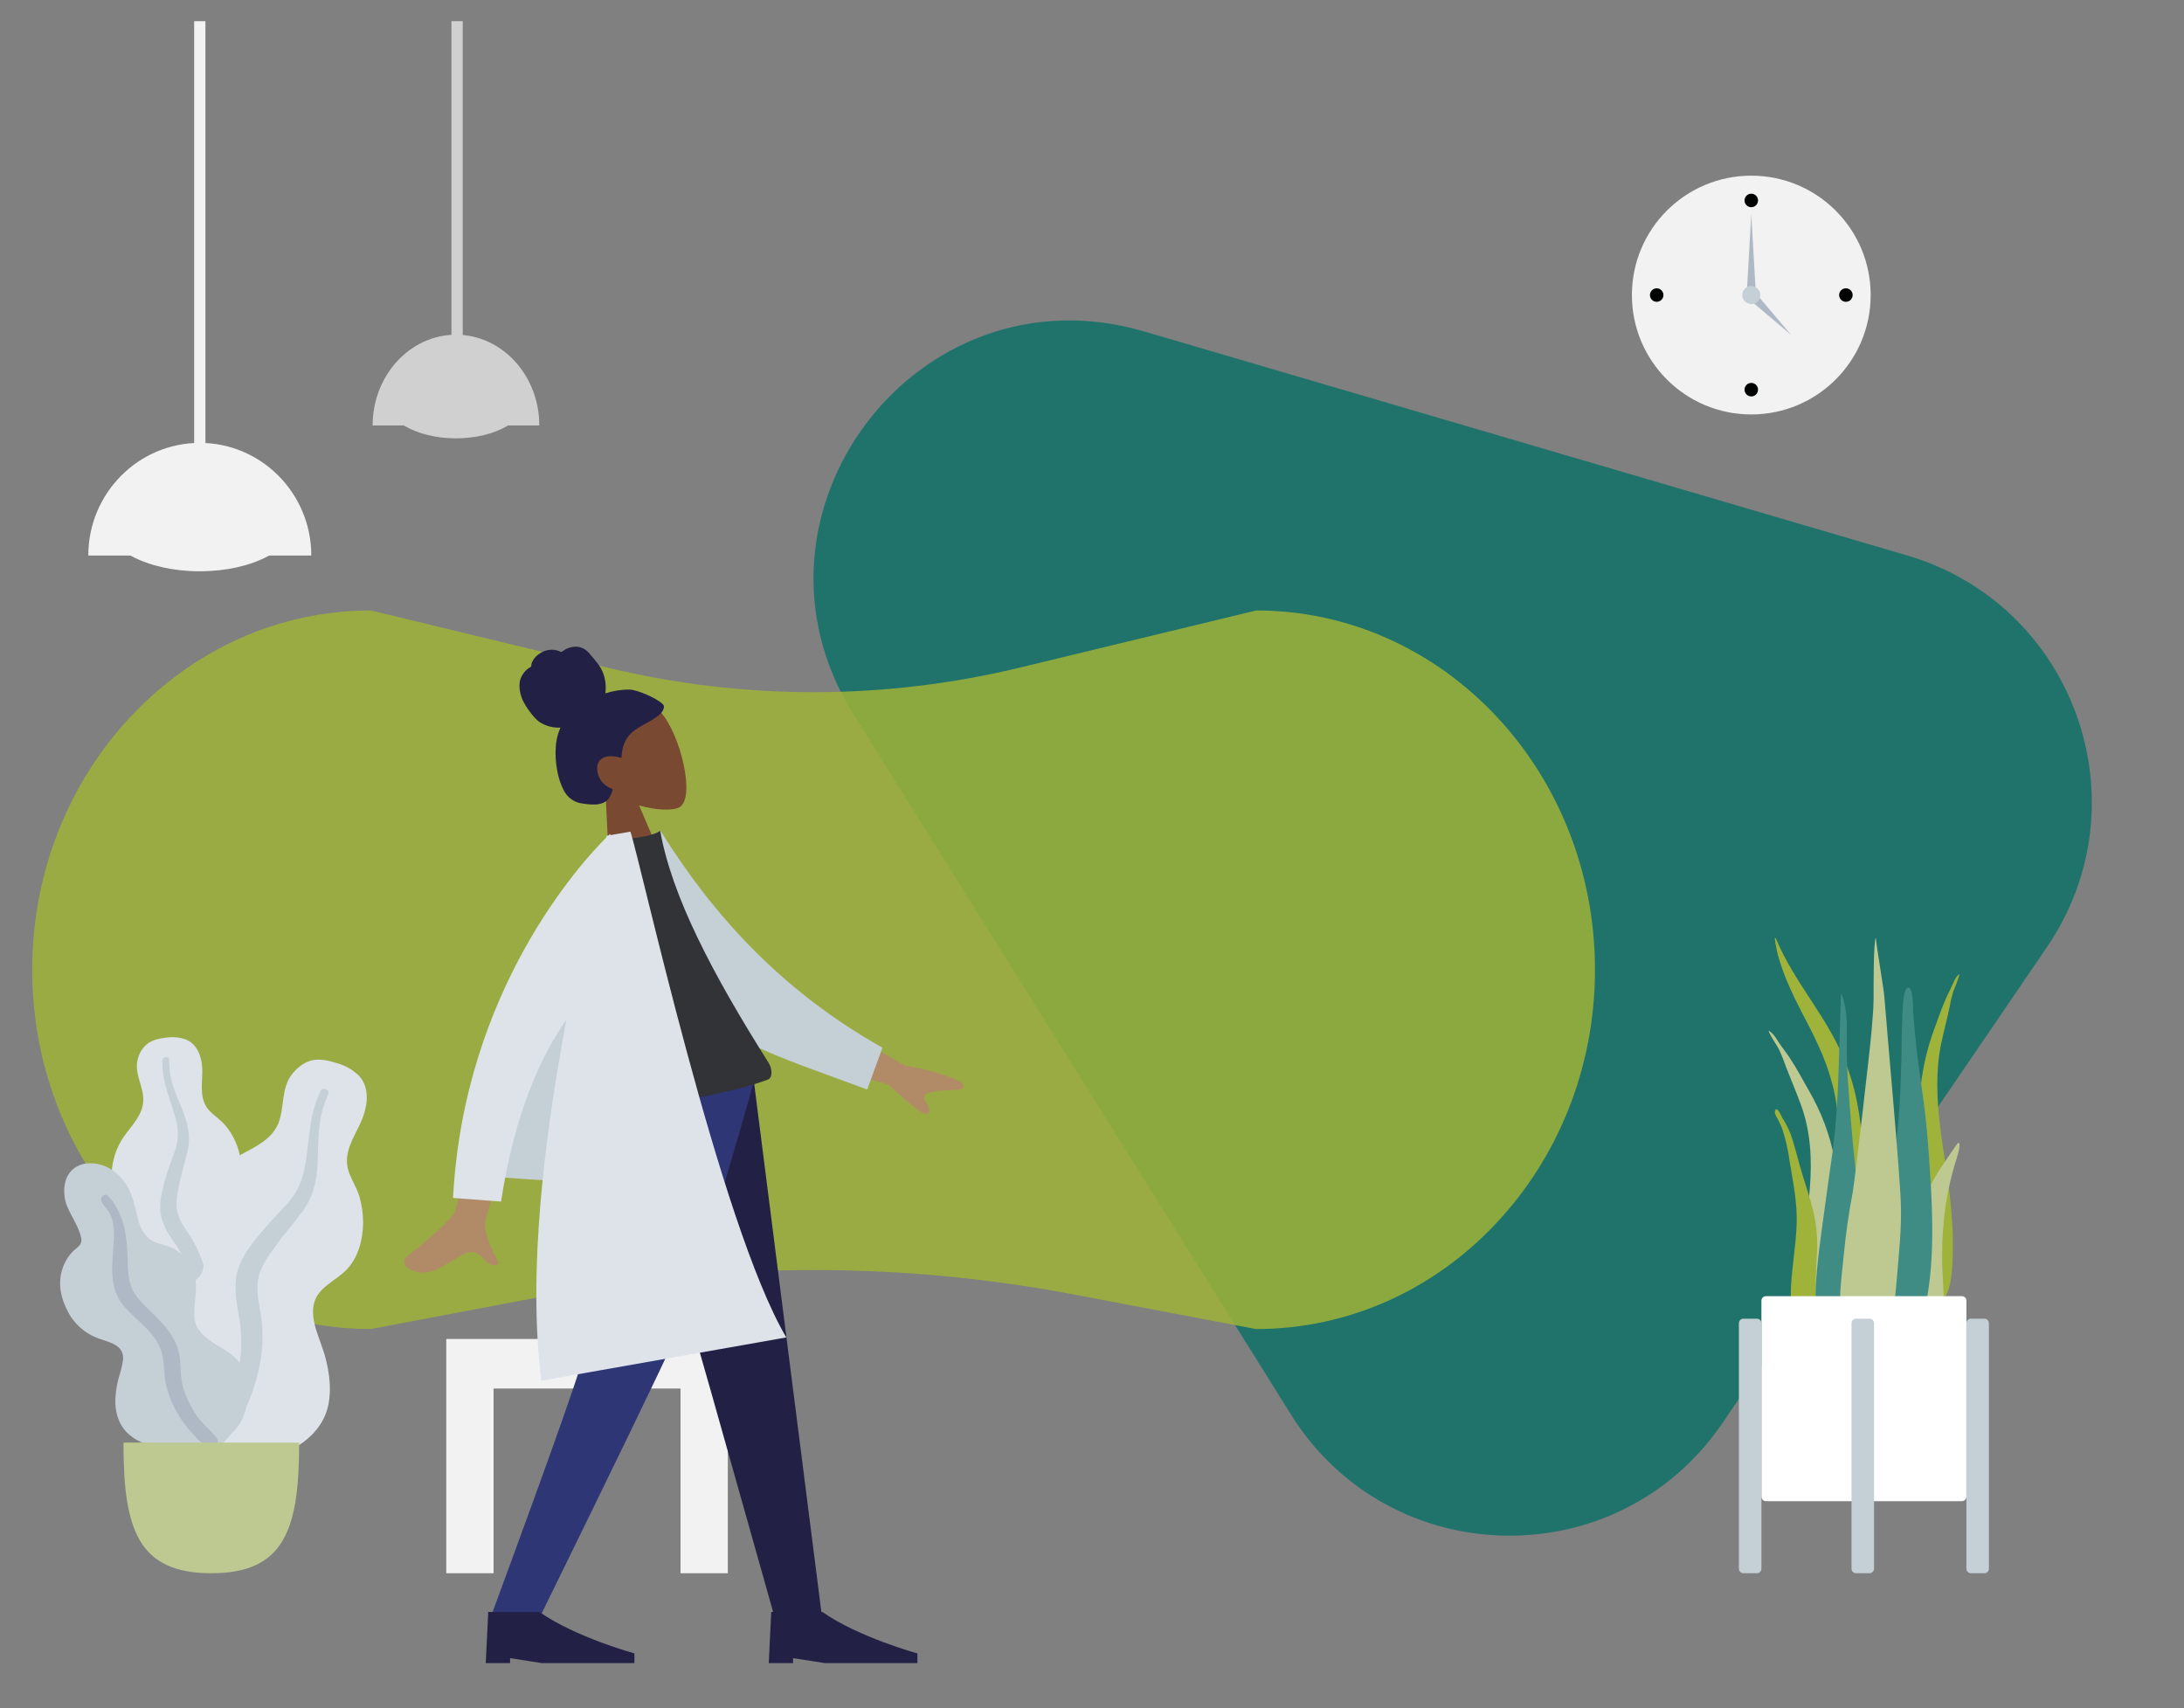 <?xml version="1.0" encoding="utf-8"?>
<!-- Generator: Adobe Illustrator 25.3.1, SVG Export Plug-In . SVG Version: 6.00 Build 0)  -->
<svg version="1.1" id="Laag_1" xmlns="http://www.w3.org/2000/svg" xmlns:xlink="http://www.w3.org/1999/xlink" x="0px" y="0px"
	 viewBox="0 0 969.6 758.3" style="enable-background:new 0 0 969.6 758.3;" xml:space="preserve">
<rect x="0" y="0" width="969.6" height="758.3" fill="#808080" stroke="none"/>
<style type="text/css">
	.st0{opacity:0.856;}
	.st1{fill:#0F7168;}
	.st2{opacity:0.856;fill:#9FB33A;enable-background:new    ;}
	.st3{fill:#F2F2F2;}
	.st4{fill:#010202;}
	.st5{fill:#AFB9C5;}
	.st6{fill:#C5CFD6;}
	.st7{opacity:0.7;}
	.st8{fill:#DDE3E9;}
	.st9{fill:#BDC991;}
	.st10{fill:#9FB33A;}
	.st11{fill:#3F8C84;}
	.st12{fill:#FFFFFF;}
	.st13{fill:#794931;}
	.st14{fill:#222045;}
	.st15{fill:#2E3676;}
	.st16{fill:#B18B67;}
	.st17{fill:#323337;}
</style>
<g id="Group_72" transform="translate(-74.847 356.938)" class="st0">
	<path id="Path_219" class="st1" d="M839.4,275L983.6,63.5c43.7-64.1,12.2-152.1-62.2-173.9l-338.6-99.4
		c-100.8-29.6-184.7,81.1-129,170.1l194.3,310.9C691.9,341,792.9,343,839.4,275z"/>
</g>
<path id="Path_311" class="st2" d="M708.1,430.5c0,44-16.8,83.9-44.1,112.8c-27.2,28.9-64.8,46.7-106.4,46.7l-81.2-15.4
	c-76.1-14.4-154.3-14.4-230.5,0l-81.2,15.4c-83.1,0-150.4-71.4-150.4-159.5c0-44,16.8-83.9,44.1-112.8S123.2,271,164.7,271
	l105.1,25.4c60.1,14.5,122.7,14.5,182.8,0L557.7,271C640.8,271,708.1,342.4,708.1,430.5z"/>
<g id="Scene_Home" transform="translate(12.511)">
	<g id="Clock" transform="translate(697.681 68.585)">
		<circle id="Clock_Frame" class="st3" cx="67.3" cy="62.4" r="53"/>
		<circle id="Time" class="st4" cx="67.3" cy="20.4" r="3"/>
		<circle id="Time-2" class="st4" cx="25.3" cy="62.4" r="3"/>
		<circle id="Time-3" class="st4" cx="109.3" cy="62.4" r="3"/>
		<circle id="Time-4" class="st4" cx="67.3" cy="104.4" r="3"/>
		<path id="Hand" class="st5" d="M67.3,26.4l2,35h-4L67.3,26.4z"/>
		<path id="Hand-2" class="st5" d="M85,80.1L66.6,64.5l2.8-2.8L85,80.1z"/>
		<circle id="Time-5" class="st6" cx="67.3" cy="62.4" r="4"/>
	</g>
	<g id="Hanging_Lamp" transform="translate(12.391)">
		<g id="Light" transform="translate(0 187.208)">
			<ellipse id="Hanging_Lamp_Light" class="st3" cx="63.8" cy="43.9" rx="42.5" ry="22.5"/>
			<path id="Hanging_Lamp-2" class="st3" d="M113.3,59.4c0-27.6-22.2-50-49.5-50s-49.5,22.4-49.5,50"/>
		</g>
		<rect id="Wire" x="61.3" y="9.4" class="st3" width="5" height="194.5"/>
	</g>
	<g id="Hanging_Lamp-3" transform="translate(138.615)" class="st7">
		<g id="Light-2" transform="translate(0 139.188)">
			<ellipse id="Hanging_Lamp_Light-2" class="st3" cx="51.3" cy="37.2" rx="31.8" ry="18.2"/>
			<path id="Hanging_Lamp-4" class="st3" d="M88.3,49.7c0-22.3-16.6-40.3-37-40.3s-37,18.1-37,40.3"/>
		</g>
		<rect id="Wire-2" x="49.3" y="9.4" class="st3" width="5" height="162.2"/>
	</g>
	<g id="Big_Leaf_Plant" transform="translate(0 451)">
		<g id="Big_Ass_Leaf" transform="translate(23)">
			<path id="leaf" class="st8" d="M38.5,9.6c2.9-0.4,5.8-0.1,8.6,0.9c5.7,2.4,7.3,9.1,7.2,14.5c-0.1,5.9-1.3,12.2,3.1,17
				c2,2.2,4.6,3.8,6.6,6c2.1,2.3,3.8,5,5.1,8c2.3,5.3,3.4,11.6,1.3,17.2c-1.8,4.9-6.5,9.4-5.5,14.9c1,5.8,6.9,10.3,10.6,14.7
				c4.2,4.9,8,11.2,8.6,17.7c0.6,6.2-2.1,12.4-6.2,17.1c-8.2,9.3-20.7,13.9-33.2,13.9c-5.3,0-11.3-0.2-15.9-3.1
				c-1.3-0.8-2.3-1.9-3-3.2c-0.8-1.1-1.8-2.1-2.9-2.9c-2.5-1.9-4.4-4.5-5.5-7.4c-4.5-11.2-0.9-25.1,5.4-35.1c1.5-2.4,2.7-4.6,2-7.4
				c-0.8-2.9-2.6-5.6-4.3-8.1c-1.8-2.4-3.4-4.9-4.8-7.6c-1.3-2.8-1.8-5.8-1.5-8.9c0.6-5.8,2.9-11.3,6.5-15.9
				c3.4-4.5,7.4-8.8,7.4-14.7c0-6.3-4.2-11.8-2.4-18.2c0.7-2.8,2.3-5.2,4.6-6.9C32.8,10.4,35.8,9.9,38.5,9.6z"/>
			<path id="middle_thing" class="st6" d="M36.7,19.5c0.1-0.8,0.9-1.3,1.7-1.2c0,0,0.1,0,0.2,0c1,0.3,1,1.2,1,2.1
				c0,2.6,0.3,5.2,0.9,7.8c1.3,5.3,3.8,10.2,5.7,15.4s2.8,10.4,1.7,15.8c-1.1,5.1-2.8,10.1-3.8,15.2c-1,4.5-2,9.3-0.5,13.8
				c1.4,4.3,4.5,7.8,6.8,11.8c4.5,8.1,6.9,17.1,7,26.3c0.2,4.3-0.1,8.6-1,12.8c-0.6,2.4-1.3,5.7-3.4,7.4c-1,0.8-2.6,1-3.4-0.1
				c-0.8-1.1-0.1-2.7,0.2-3.9c1-4.9,1.3-10,1-15c-0.1-4.9-0.9-9.7-2.3-14.4c-1.5-4.2-3.5-8.3-6.1-11.9c-2.6-3.8-5.3-7.7-6.3-12.2
				c-1.1-4.6-0.2-9.3,1-13.9c1.2-4.8,2.9-9.5,4.6-14.1c1.7-4.3,2.2-9,1.3-13.6C40.8,38.2,36,29.3,36.7,19.5z"/>
		</g>
		<g id="Big_Ass_Leaf-2" transform="translate(32 10)">
			<path id="leaf-2" class="st8" d="M105.2,11c3.6,1,6.9,2.9,9.6,5.5c5.4,5.8,3.7,14.5,0.8,20.9c-3.2,6.9-8,13.8-5.3,21.7
				c1.2,3.6,3.4,6.9,4.6,10.6c1.2,3.9,1.8,8,1.8,12.1c-0.1,7.5-2.1,15.5-7.5,21c-4.8,4.9-12.6,7.7-14.3,14.8
				c-1.9,7.4,2.7,15.8,4.7,22.8c2.3,8,3.5,17.4,0.8,25.4c-2.6,7.6-9,13.6-16.3,17c-14.6,6.8-31.6,5.7-46.2-0.8
				c-6.2-2.8-13.1-6.2-17-11.9c-1.1-1.6-1.7-3.5-1.8-5.4c-0.3-1.8-0.9-3.4-1.9-5c-1.9-3.6-2.8-7.6-2.6-11.6
				c0.6-15.6,12.2-30.2,24.9-38.7c3-2,5.7-4.1,6.3-7.8c0.7-3.9-0.1-8-0.8-11.8c-0.6-3.8-1.5-7.6-1.6-11.5c0-4,1-7.8,3-11.3
				c3.6-6.7,9.4-11.7,16-15.4c6.4-3.5,13.4-6.6,16.5-13.5C82,30.7,80,22,85.5,15.4c2.3-2.7,5.4-5.2,9.1-5.8C98,9,101.8,9.9,105.2,11
				z"/>
			<path id="middle_thing-2" class="st6" d="M97.9,23.2c0.6-0.9,1.7-1.1,2.6-0.5c0.1,0,0.1,0.1,0.2,0.1c1.1,0.9,0.5,2,0.1,3
				c-1.4,3.1-2.4,6.4-3,9.7c-1.2,7-1,14.1-1.4,21.2s-2.1,13.8-6.3,19.6c-3.9,5.5-8.5,10.5-12.4,16c-3.5,4.8-7.2,9.9-7.8,16
				c-0.6,5.9,1.2,11.7,1.8,17.5c1.2,12-1.1,23.7-5.6,34.8c-2,5.2-4.6,10.1-7.9,14.7c-1.9,2.6-4.5,6-7.9,6.9
				c-1.5,0.4-3.6-0.1-3.9-1.9c-0.3-1.7,1.3-3.3,2.2-4.5c3.7-5.3,6.8-11.1,9-17.3c2.4-5.8,4-12,4.8-18.2c0.5-5.8,0.2-11.6-0.9-17.4
				c-1-5.9-2.1-11.9-1-17.8c1.2-6,4.7-11.2,8.4-15.9c4-5,8.3-9.7,12.7-14.3c4.3-4.2,7.3-9.6,8.7-15.4C93.1,47.4,92.1,34.5,97.9,23.2
				z"/>
		</g>
		<g id="Big_Ass_Leaf-3" transform="translate(0 56)">
			<path id="leaf-3" class="st6" d="M27.6,9.4c5.9,0,11.1,3.1,14.6,7.6c4.2,5.2,5,11.5,6.7,17.7c0.7,3.2,2.4,6,4.8,8.2
				c2.3,1.9,5.3,2.3,8,3.2c5.6,1.9,9.9,6.2,11.8,11.8c2.2,6.7-0.1,13.4,0.3,20.1c0.4,6.2,6.5,10.1,11.4,13
				c4.8,2.9,9.2,5.7,10.7,11.4c1.6,6.1,2.1,12.8-0.1,18.8c-3.6,10-14,14.3-24.1,15c-9.2,0.6-20.7-0.4-27.6-7
				c-4.1-4-5.6-9.6-5.4-15.1c0.2-3.4,0.7-6.9,1.7-10.2c0.8-2.3,1.3-4.7,1.7-7.1c0.6-6.5-5.3-7.7-10.5-9.5
				c-6.2-2.1-11.3-6.6-14.2-12.5c-2.9-5.5-4.2-11.8-2.4-17.9c0.9-3.1,2.5-6,4.8-8.3c1-1.1,2.4-1.9,3.2-3c0.7-1.1,0.8-2.4,0.4-3.6
				c-1.3-5.6-5.4-10.3-6.9-15.9C15.3,21,16,14.7,20.7,11.4C22.7,10.1,25.1,9.3,27.6,9.4z"/>
			<path id="middle_thing-3" class="st5" d="M35.6,24c6.2,6.7,8,15.7,8.4,24.4c0.3,4.9,0,10.1,1.4,14.8c1.2,4.1,4.1,7.2,7.1,10.1
				c6,5.9,12.7,11.9,14.5,20.5c1,5,0.3,10.2,1.8,15.2c1.4,4.6,3.5,8.9,6.3,12.8c2.2,3.1,5.1,5.4,7.6,8.3c0.7,0.9,1.8,2.2,1.5,3.4
				c-0.4,1.4-2.2,1.9-3.5,1.7c-3.1-0.5-5.6-3.4-7.6-5.6c-2.9-3.1-5.4-6.5-7.4-10.2c-2.3-4.1-3.9-8.6-4.8-13.2
				c-0.8-4.8-0.4-9.9-2.2-14.5c-3.1-7.8-10.5-12.4-15.9-18.5c-6.7-7.6-5.7-17-5-26.3c0.4-5.1,0.8-10.9-1.8-15.6
				c-1-1.8-3.2-3.5-3.6-5.5C31.9,24.2,34.1,22.4,35.6,24z"/>
		</g>
		<path id="Base" class="st9" d="M42.3,189.4c0,38.1,6.2,58,39,58s39-19.9,39-58H42.3z"/>
	</g>
	<g id="Table" transform="translate(171.309 432)">
		<g id="Lamp" transform="translate(23)">
			<path id="Lamp_Base" class="st5" d="M37.3,153.4h34c1.1,0,2,0.9,2,2v5c0,1.1-0.9,2-2,2h-34c-1.1,0-2-0.9-2-2v-5
				C35.3,154.3,36.2,153.4,37.3,153.4z"/>
			<path id="Shade" class="st6" d="M18.9,11.1c0,0,17.2-1.7,34.4-1.7s34.4,1.7,34.4,1.7l4.6,79.4c0,0-19.5,1.9-39,1.9
				s-39-1.9-39-1.9L18.9,11.1z"/>
		</g>
		<path id="Table-2" class="st3" d="M118.3,266.4v-82h-83v82h-21v-104h125v104H118.3z"/>
	</g>
	<g id="Plant" transform="translate(745.184 407)">
		<g id="Succulents" transform="translate(13 0)">
			<path id="Thi_Succs_" class="st10" d="M17.7,9.6c8.8,21,23.9,35.6,31.8,57.4c4.7,12.9,6.7,27,6.8,41.4c0.1,7.8-0.1,15.7-0.1,23.5
				c0,7.6-0.2,15.2-0.9,22.8c-0.7,7.6-1.4,15.2-1.7,22.8c-0.2,6-0.4,12.9-2.4,18.4c-1.6,4.3-5.7,5-6.8-0.3c-0.5-3-0.6-6.1-0.5-9.2
				c0.1-3.9,0.3-7.7,0.4-11.6c0.5-15.5-0.1-30.9,0.2-46.4c0.3-15.1,2.2-30.2,0.1-45.2c-1.8-12.4-6.3-23-11.5-33.3
				c-5-9.8-10.4-19.4-13.8-30.6c-1-3.2-1.7-6.6-2.1-10C17.4,9.3,17.6,9.4,17.7,9.6z"/>
			<path id="Thi_Succs_2" class="st9" d="M15.2,51c1.8,1.3,2.7,3.1,3.9,4.9c1.5,2.3,3.2,4.3,4.7,6.6c3.1,4.7,5.8,9.8,8.6,14.7
				c5.4,9.3,9.3,19.5,11.3,30.1c2.1,11.2,2.6,22.7,3.5,34.1c0.9,12,1.8,24.2,2,36.3c0.1,5.4,0.3,11.2-0.3,16.6
				c-0.4,3.4-1.9,6.2-5.3,6.2c-7.2-0.1-10.6-8.1-12-14.6c-2.1-9.7-2.5-20-2.2-29.9c0.4-11.9,2.5-23.7,3.4-35.6
				c1-12.6,0.4-24.9-3.9-36.8c-2.2-6-4.7-11.8-7-17.8c-0.9-2.6-1.9-5.1-3.1-7.5c-1.5-2.6-3.3-5-4.4-7.8L15.2,51z"/>
			<path id="Thi_Succs_3" class="st10" d="M98.6,25.9l0.7-0.5c-0.8,2.5-1.6,5-2.7,7.3c-0.7,2.3-1.3,4.7-1.7,7.1
				c-1.2,5.7-2.7,11.2-3.9,17c-2.3,11.3-1.9,23.6-0.4,36.1c1.4,11.9,3.8,23.8,4.8,35.6c1,9.8,1.2,19.6,0.4,29.4
				c-0.6,6.4-2.5,14-7.8,13.4c-2.5-0.3-3.8-3.3-4.3-6.6c-0.8-5.4-1-11.1-1.3-16.4c-0.7-12-0.9-23.9-1-35.8
				C81.4,101.3,81,89.9,81.7,79c0.7-9.8,2.8-19.5,6.2-28.8c1.7-4.6,3.3-9.3,5.2-13.7c0.9-2.1,2-4,2.9-6.1
				C96.8,28.7,97.4,27,98.6,25.9z"/>
			<path id="Thi_Succs_4" class="st10" d="M17.5,85.7c1-1.6,3.1,3.7,3.4,4.4c-0.1-0.3-0.3-0.7-0.4-1c2,3.1,3.6,6.5,4.7,10.1
				c1.1,3.6,2,7.2,3,10.8c1.9,6.8,4.3,13.4,6,20.2c1.6,6.6,2.2,13.4,1.7,20.1c-0.5,7.2-0.6,14.4-0.2,21.6c0.2,3.4,1.3,6.6,2.1,9.9
				s1.4,6.6,2.3,9.9c0.2-0.4,0.2,1,0.2,1.1c0,0.8-0.1,1.5-0.4,2.3c-0.5,1.9-1.9,3.5-3.8,4.2c-3.5,1-6.7-2.2-7.8-5.5
				c-1.5-4.9-2.6-9.9-3.2-15c-0.7-4.6-0.9-9.2-0.7-13.9c0.4-9.2,2.1-18.2,2.5-27.4c0.5-10-1.5-19.4-3.1-29.1
				c-0.6-4.7-1.7-9.3-3.1-13.8c-0.6-1.7-1.4-3.4-2.3-5.1C17.8,88.5,16.8,86.8,17.5,85.7z"/>
			<path id="Thi_Succs_5" class="st11" d="M45.5,70.1c-0.4,11.4-1.1,22.8-2.6,34.1c-1.6,11.6-3.3,23.1-4.8,34.6
				c-1.5,11.3-3,22.7-2.8,34.1c0.2,8.4-1.2,22.6,8.1,26.8c9.5,4.2,11.5-13.8,12.1-19.7c1.2-11.4,0.8-22.9,0.2-34.3
				c-0.6-11.7-1.6-23.4-2.8-35.1c-1.4-13-2.4-26-3.3-39c-0.4-6.4-0.5-12.9-0.4-19.3c0.1-6.1-0.1-12.2-2.3-18l-0.3,0.2"/>
			<path id="Thi_Succs_6" class="st9" d="M94.4,106.3c-1.7,2.5-3.4,4.9-5,7.6c-2.9,4.7-5.5,9.9-6.3,16.6c-1.6,14.1-0.3,29.2,0,43.7
				c0.1,3-0.3,5.8,0.9,8.6c1.1,2.6,3,4.5,4.9,4.5c4,0,3.4-9.9,3.4-14.2c0-7.6-0.8-15.3-0.8-22.9c0-7.4,0.6-14.9,1.6-22.3
				c1.1-7,2.7-14,4.9-20.7c0.3-0.9,2.4-7.9,0.4-6.7"/>
			<path id="Thi_Succs_7" class="st11" d="M76.5,31.4c-2.7,0-2.6,13.2-2.7,14.9c-0.3,6.1-0.2,12.3-0.4,18.4
				c-0.4,13.4-0.9,26.9-2.9,40.1c-1.1,7.1-2.3,14.2-3.7,21.3c-1.4,7.1-3.2,14.2-4.1,21.3c-0.8,6.9-0.4,13.9-0.3,20.9
				c0,7,0.4,13.9,1.2,20.9c0.2,1.7,0.5,3.4,0.8,5.1c0.1,1.5,0.2,3,0.5,4.5c0.6,2.1,3.4,2.9,5.2,2.5c5-0.9,8.2-7.2,9.9-11.8
				c2.2-5.9,3.3-12.2,4.5-18.4c1.3-7,2.1-14.1,2.4-21.2c0.7-14.4-0.2-28.9-1.2-43.3c-0.6-8-1.2-16-2.3-23.9
				c-1-7.9-2.3-15.8-3.2-23.8c-0.6-5.8-1.2-11.6-1.6-17.4C78.7,40.2,78.6,31.4,76.5,31.4"/>
			<path id="Thi_Succs_8" class="st9" d="M73.2,127.5c-0.4-13.9-6-74.9-7.3-91.7c-0.3-4.2-3.4-21.7-3.8-26.5c-1.1,1.4-1,22.3-1,27.1
				c0,4.8-0.6,9.5-0.9,14.2c-0.3,4.8-7.5,67.3-8.4,71.9c-1.8,9.2-3.1,18.7-4,28.2c-0.9,9.2-2.4,18.9-1.1,28.2
				c0.3,2.1,0.8,4.2,1.5,6.2c0.8,2.1,1.3,4.1,2,6.3c1,3.6,2.9,6.7,5.7,8.2c5.8,3,9-3.8,10.6-9.8c2.6-9.5,4.2-19.3,4.9-29.1
				C72.3,149.7,73.6,138.6,73.2,127.5"/>
		</g>
		<g id="Planter" transform="translate(0 159)">
			<path id="Vase" class="st12" d="M26.3,9.4h87c1.1,0,2,0.9,2,2v87c0,1.1-0.9,2-2,2h-87c-1.1,0-2-0.9-2-2v-87
				C24.3,10.3,25.2,9.4,26.3,9.4z"/>
			<path id="Leg" class="st6" d="M16.3,19.4h6c1.1,0,2,0.9,2,2v109c0,1.1-0.9,2-2,2h-6c-1.1,0-2-0.9-2-2v-109
				C14.3,20.3,15.2,19.4,16.3,19.4z"/>
			<path id="Leg-2" class="st6" d="M66.3,19.4h6c1.1,0,2,0.9,2,2v109c0,1.1-0.9,2-2,2h-6c-1.1,0-2-0.9-2-2v-109
				C64.3,20.3,65.2,19.4,66.3,19.4z"/>
			<path id="Leg-3" class="st6" d="M117.3,19.4h6c1.1,0,2,0.9,2,2v109c0,1.1-0.9,2-2,2h-6c-1.1,0-2-0.9-2-2v-109
				C115.3,20.3,116.2,19.4,117.3,19.4z"/>
		</g>
	</g>
</g>
<g id="humaaan-1" transform="translate(123.373 252.066)">
	<g id="Head_Front" transform="matrix(0.966, -0.259, 0.259, 0.966, 47.526, 38.28)">
		<g id="Head" transform="translate(58.487 33.523)">
			<path id="Head-2" class="st13" d="M11.4,91.7l9-41.6c-5-5.9-8.4-13-7.8-21.1c1.6-23.1,33.9-18,40.2-6.4s5.5,41.3-2.6,43.4
				c-3.2,0.8-10.1-1.2-17.1-5.4l4.4,31.1H11.4z"/>
		</g>
		<path id="hair" class="st14" d="M100.9,43.4c-3.5-1-7.2-1.4-10.9-1.2c1.2-3,1.7-6.2,1.3-9.4c-0.4-3.1-1.8-5.8-3.1-8.5
			C87.7,23,87,21.8,86,20.7c-1-1-2.3-1.7-3.7-2c-1.4-0.3-2.8-0.3-4.2,0c-0.6,0.1-1.2,0.4-1.8,0.6s-0.9-0.2-1.4-0.6
			c-1.2-0.9-2.6-1.4-4-1.6c-1.6-0.2-3.1,0-4.6,0.5c-1.5,0.5-2.8,1.3-3.8,2.4c-0.5,0.5-0.9,1.1-1.1,1.8c-0.1,0.3-0.1,0.4-0.4,0.5
			c-0.2,0.1-0.5,0.1-0.8,0.2c-2.5,0.9-4.6,2.7-5.7,5.1c-0.8,2.1-1.1,4.4-0.9,6.7c0.1,2.8,2.6,10.1,5,12.8c2.2,2.3,5.1,4,8.2,4.6
			c-1.9,2.4-3.4,5.1-4.3,8c-1.1,3.1-1.7,6.4-2,9.7c-0.3,3.2-0.2,6.4,0.5,9.6c0.6,2.8,2.2,5.2,4.6,6.8c1.1,0.7,2.3,1.2,3.6,1.7
			c1.2,0.5,2.4,0.9,3.7,1.2c2.4,0.5,5.2,0.4,7-1.5c0.7-0.7,1.3-1.5,1.9-2.4c0.2-0.3,0.3-0.5,0.1-0.8c-0.3-0.3-0.6-0.6-1-0.9
			c-1.9-1.6-3-3.8-3.3-6.2c-0.3-2.5,0.4-5.8,2.8-6.9c3-1.4,6.4,0.2,9.1,1.7c1.2-4.1,3.5-7.7,7.2-9.6c4.1-2.1,8.8-2.3,13-4.1
			c1.1-0.4,2.2-1,3-1.9c0.4-0.4,0.7-0.9,0.9-1.4c0.1-0.7-0.2-1.3-0.6-1.8C111.3,50.2,104.4,44.5,100.9,43.4z"/>
	</g>
	<g id="Bottom_Skinny_Jeans_1" transform="translate(0 218.436)">
		<path id="Leg-4" class="st14" d="M152.9,9.4l39.3,137.6l28.6,101.4h20.9l-30.4-239H152.9z"/>
		<path id="Leg-5" class="st15" d="M142.4,9.4c-0.9,70.9-4,109.6-5,116c-0.9,6.4-15.4,47.4-43.3,123h21.7
			c35.5-72.4,55.3-113.4,59.5-122.9s16.9-48.2,36.1-116L142.4,9.4L142.4,9.4z"/>
		<g id="Left_Shoe" transform="translate(77.982 215.192)">
			<path id="Shoe" class="st14" d="M14.3,52.6l1.1-22.7h22.7c16.2,11.3,42.2,18.4,42.2,18.4v4.3H39.2l-14.1-2.2v2.2L14.3,52.6z"/>
		</g>
		<g id="Right_Shoe" transform="translate(203.62 215.192)">
			<path id="Shoe-2" class="st14" d="M14.3,52.6l1.1-22.7h22.7c16.2,11.3,42.2,18.4,42.2,18.4v4.3H39.2l-14.1-2.2v2.2L14.3,52.6z"/>
		</g>
	</g>
	<g id="Body_Long_Sleeve_1" transform="matrix(0.985, -0.174, 0.174, 0.985, 7.294, 131.584)">
		<path id="Skin" class="st16" d="M52.1,186.9c-1.6-2.4-3.4-4.8-8.5-3.3c-9,2.7-16.4,8.9-25.3,1.6c-1.1-0.9-2-3.9,1.5-5.6
			c8.6-4.3,21.3-12.2,23.3-15.1c4-5.9,27.4-68.9,27.4-68.9l19.2,2.8c0,0-30.9,66.9-33.1,70.8c-3.3,5.8,0.6,15.9,2.1,21.2
			c-0.6,0.2-1.2,0.3-1.8,0.3C54.5,190.6,53.3,188.7,52.1,186.9z M242.8,142.3l-33.1-16.5l8.9-18.3l32.7,27.7
			c8.1,2.6,15.7,6.3,22.8,11c1.4,1.4,3,4.3-3.1,3.4c-6.1-0.9-12.6-1.6-13.6,0.5c-1,2,2.5,4.8,0.6,7.5c-0.1,0.2-0.4,0.4-0.7,0.4
			C255.3,158,250.5,152.7,242.8,142.3z"/>
		<path id="Coat_Back" class="st6" d="M150.7,17.5l11.9-3.9c16.1,40.2,40.2,79.1,80.3,112l-9.9,17.1c-35.3-20.8-68.7-36.9-82.3-68
			C146.2,64.1,150.4,30,150.7,17.5z"/>
		<path id="Shirt" class="st17" d="M109.9,130.7c0,0,51.1,5.4,80.4,0c2.4-0.4,2.8-4.5,1.7-7.2c-17.5-42.8-29.5-80.1-29.5-109.9
			c-4.8,2.4-16.9,0.7-16.9,0.7C124.1,44.9,114.2,80.1,109.9,130.7z"/>
		<path id="Coat_Front" class="st8" d="M68.1,244.9c2.3-48.5,20.2-106.6,38.8-155.9c-13.7,13.6-29.7,36.4-42.6,74.4l-20.7-5.3
			c21-90.6,82.7-137.2,94.7-145.6l0.4-0.8h0.8c0.6-0.4,0.9-0.6,0.9-0.6l0,0.6h9c2.1,12.3,8.7,178.7,29.1,233.1H68.1z"/>
	</g>
</g>
</svg>

